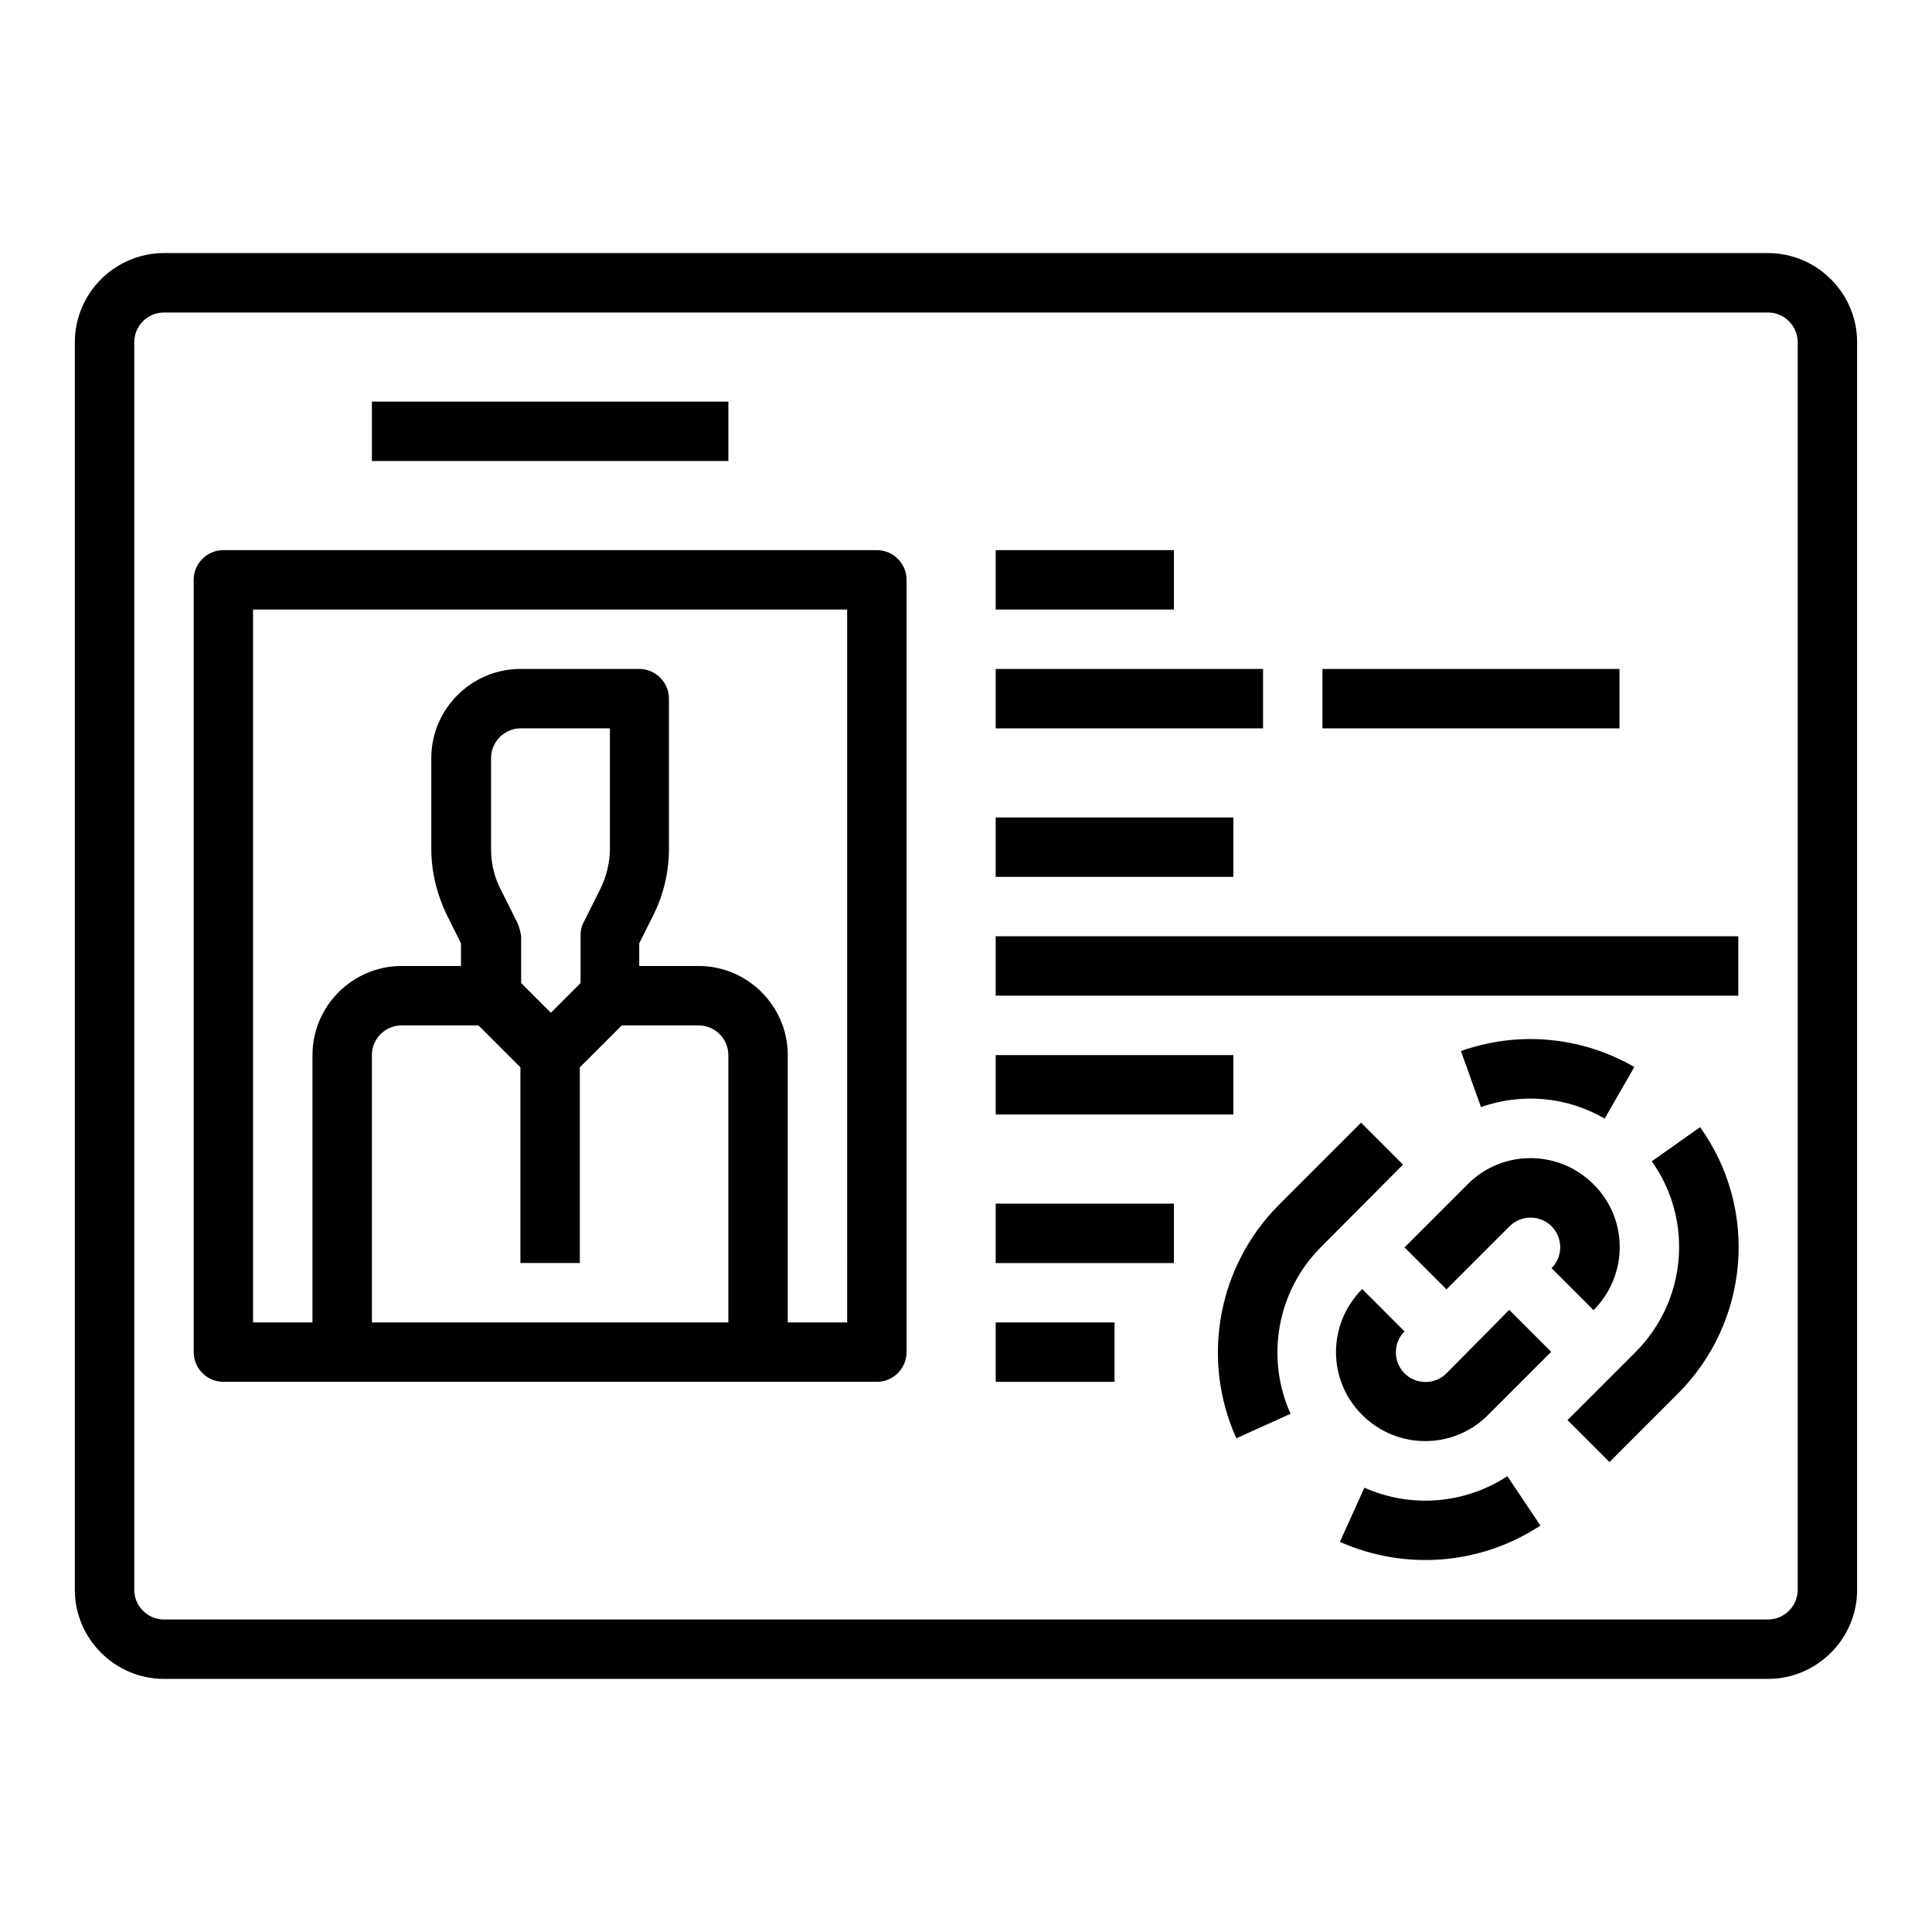 <?xml version="1.0" encoding="UTF-8"?>
<!-- Uploaded to: ICON Repo, www.svgrepo.com, Generator: ICON Repo Mixer Tools -->
<svg fill="#000000" width="800px" height="800px" version="1.1" viewBox="144 144 512 512" xmlns="http://www.w3.org/2000/svg">
 <g>
  <path d="m612.54 211.07h-425.09c-12.988 0-23.617 10.629-23.617 23.617v330.62c0 12.988 10.629 23.617 23.617 23.617h425.09c12.988 0 23.617-10.629 23.617-23.617v-330.62c0-12.992-10.629-23.617-23.617-23.617zm7.871 354.24c0 4.328-3.543 7.871-7.871 7.871h-425.09c-4.328 0-7.871-3.543-7.871-7.871v-330.62c0-4.328 3.543-7.871 7.871-7.871h425.09c4.328 0 7.871 3.543 7.871 7.871z"/>
  <path d="m376.38 289.79h-173.18c-4.328 0-7.871 3.543-7.871 7.871v204.67c0 4.328 3.543 7.871 7.871 7.871h173.18c4.328 0 7.871-3.543 7.871-7.871v-204.67c0-4.332-3.543-7.875-7.871-7.875zm-39.359 204.67h-94.465v-70.848c0-4.328 3.543-7.871 7.871-7.871h20.367l11.121 11.121v51.855h15.742v-51.855l11.121-11.121h20.367c4.328 0 7.871 3.543 7.871 7.871zm-55.891-105.88-4.527-9.055c-1.672-3.246-2.461-6.887-2.461-10.527v-24.109c0-4.328 3.543-7.871 7.871-7.871h23.617v31.883c0 3.641-0.887 7.281-2.461 10.527l-4.527 9.055c-0.59 1.082-0.789 2.262-0.789 3.543v12.496l-7.871 7.871-7.871-7.871v-12.402c-0.195-1.18-0.492-2.457-0.98-3.539zm87.379 105.88h-15.742v-70.848c0-12.988-10.629-23.617-23.617-23.617h-15.742v-6.004l3.738-7.477c2.754-5.512 4.133-11.512 4.133-17.613l-0.004-39.754c0-4.328-3.543-7.871-7.871-7.871h-31.488c-12.988 0-23.617 10.629-23.617 23.617v24.008c0 6.102 1.477 12.102 4.133 17.613l3.738 7.477v6.004h-15.742c-12.988 0-23.617 10.629-23.617 23.617v70.848h-15.742v-188.93h157.44z"/>
  <path d="m242.56 250.43h94.465v15.742h-94.465z"/>
  <path d="m566.3 491.21c9.25-9.25 9.25-24.207 0-33.359-9.25-9.25-24.207-9.25-33.359 0l-16.727 16.727 11.121 11.121 16.727-16.727c3.051-3.051 8.07-3.051 11.121 0 3.051 3.051 3.051 8.07 0 11.121z"/>
  <path d="m527.33 507.95c-3.051 3.051-8.07 3.051-11.121 0-3.051-3.051-3.051-8.07 0-11.121l-11.215-11.219c-9.25 9.25-9.25 24.207 0 33.359 9.25 9.25 24.207 9.25 33.359 0l16.727-16.727-11.121-11.121z"/>
  <path d="m581.74 451.76c11.121 15.645 9.25 37-4.328 50.578l-18.004 18.004 11.121 11.121 18.008-18.008c19.09-18.992 21.648-48.906 6.004-70.75z"/>
  <path d="m536.48 437.39c10.824-3.836 22.828-2.754 32.766 3.051l7.871-13.676c-13.973-8.07-30.699-9.645-45.953-4.231z"/>
  <path d="m515.82 452.64-11.121-11.121-21.844 21.844c-16.137 16.234-20.664 40.836-11.219 61.797l14.367-6.496c-6.691-14.957-3.543-32.473 7.969-44.082z"/>
  <path d="m505.58 538.25-6.496 14.367c17.32 7.676 37.293 6.102 53.137-4.328l-8.758-13.086c-11.215 7.379-25.582 8.559-37.883 3.047z"/>
  <path d="m407.87 289.79h47.23v15.742h-47.23z"/>
  <path d="m494.46 321.28h78.719v15.742h-78.719z"/>
  <path d="m407.87 321.28h70.848v15.742h-70.848z"/>
  <path d="m407.87 360.64h62.977v15.742h-62.977z"/>
  <path d="m407.87 392.12h196.8v15.742h-196.8z"/>
  <path d="m407.87 423.61h62.977v15.742h-62.977z"/>
  <path d="m407.87 462.98h47.23v15.742h-47.23z"/>
  <path d="m407.87 494.46h31.488v15.742h-31.488z"/>
 </g>
</svg>